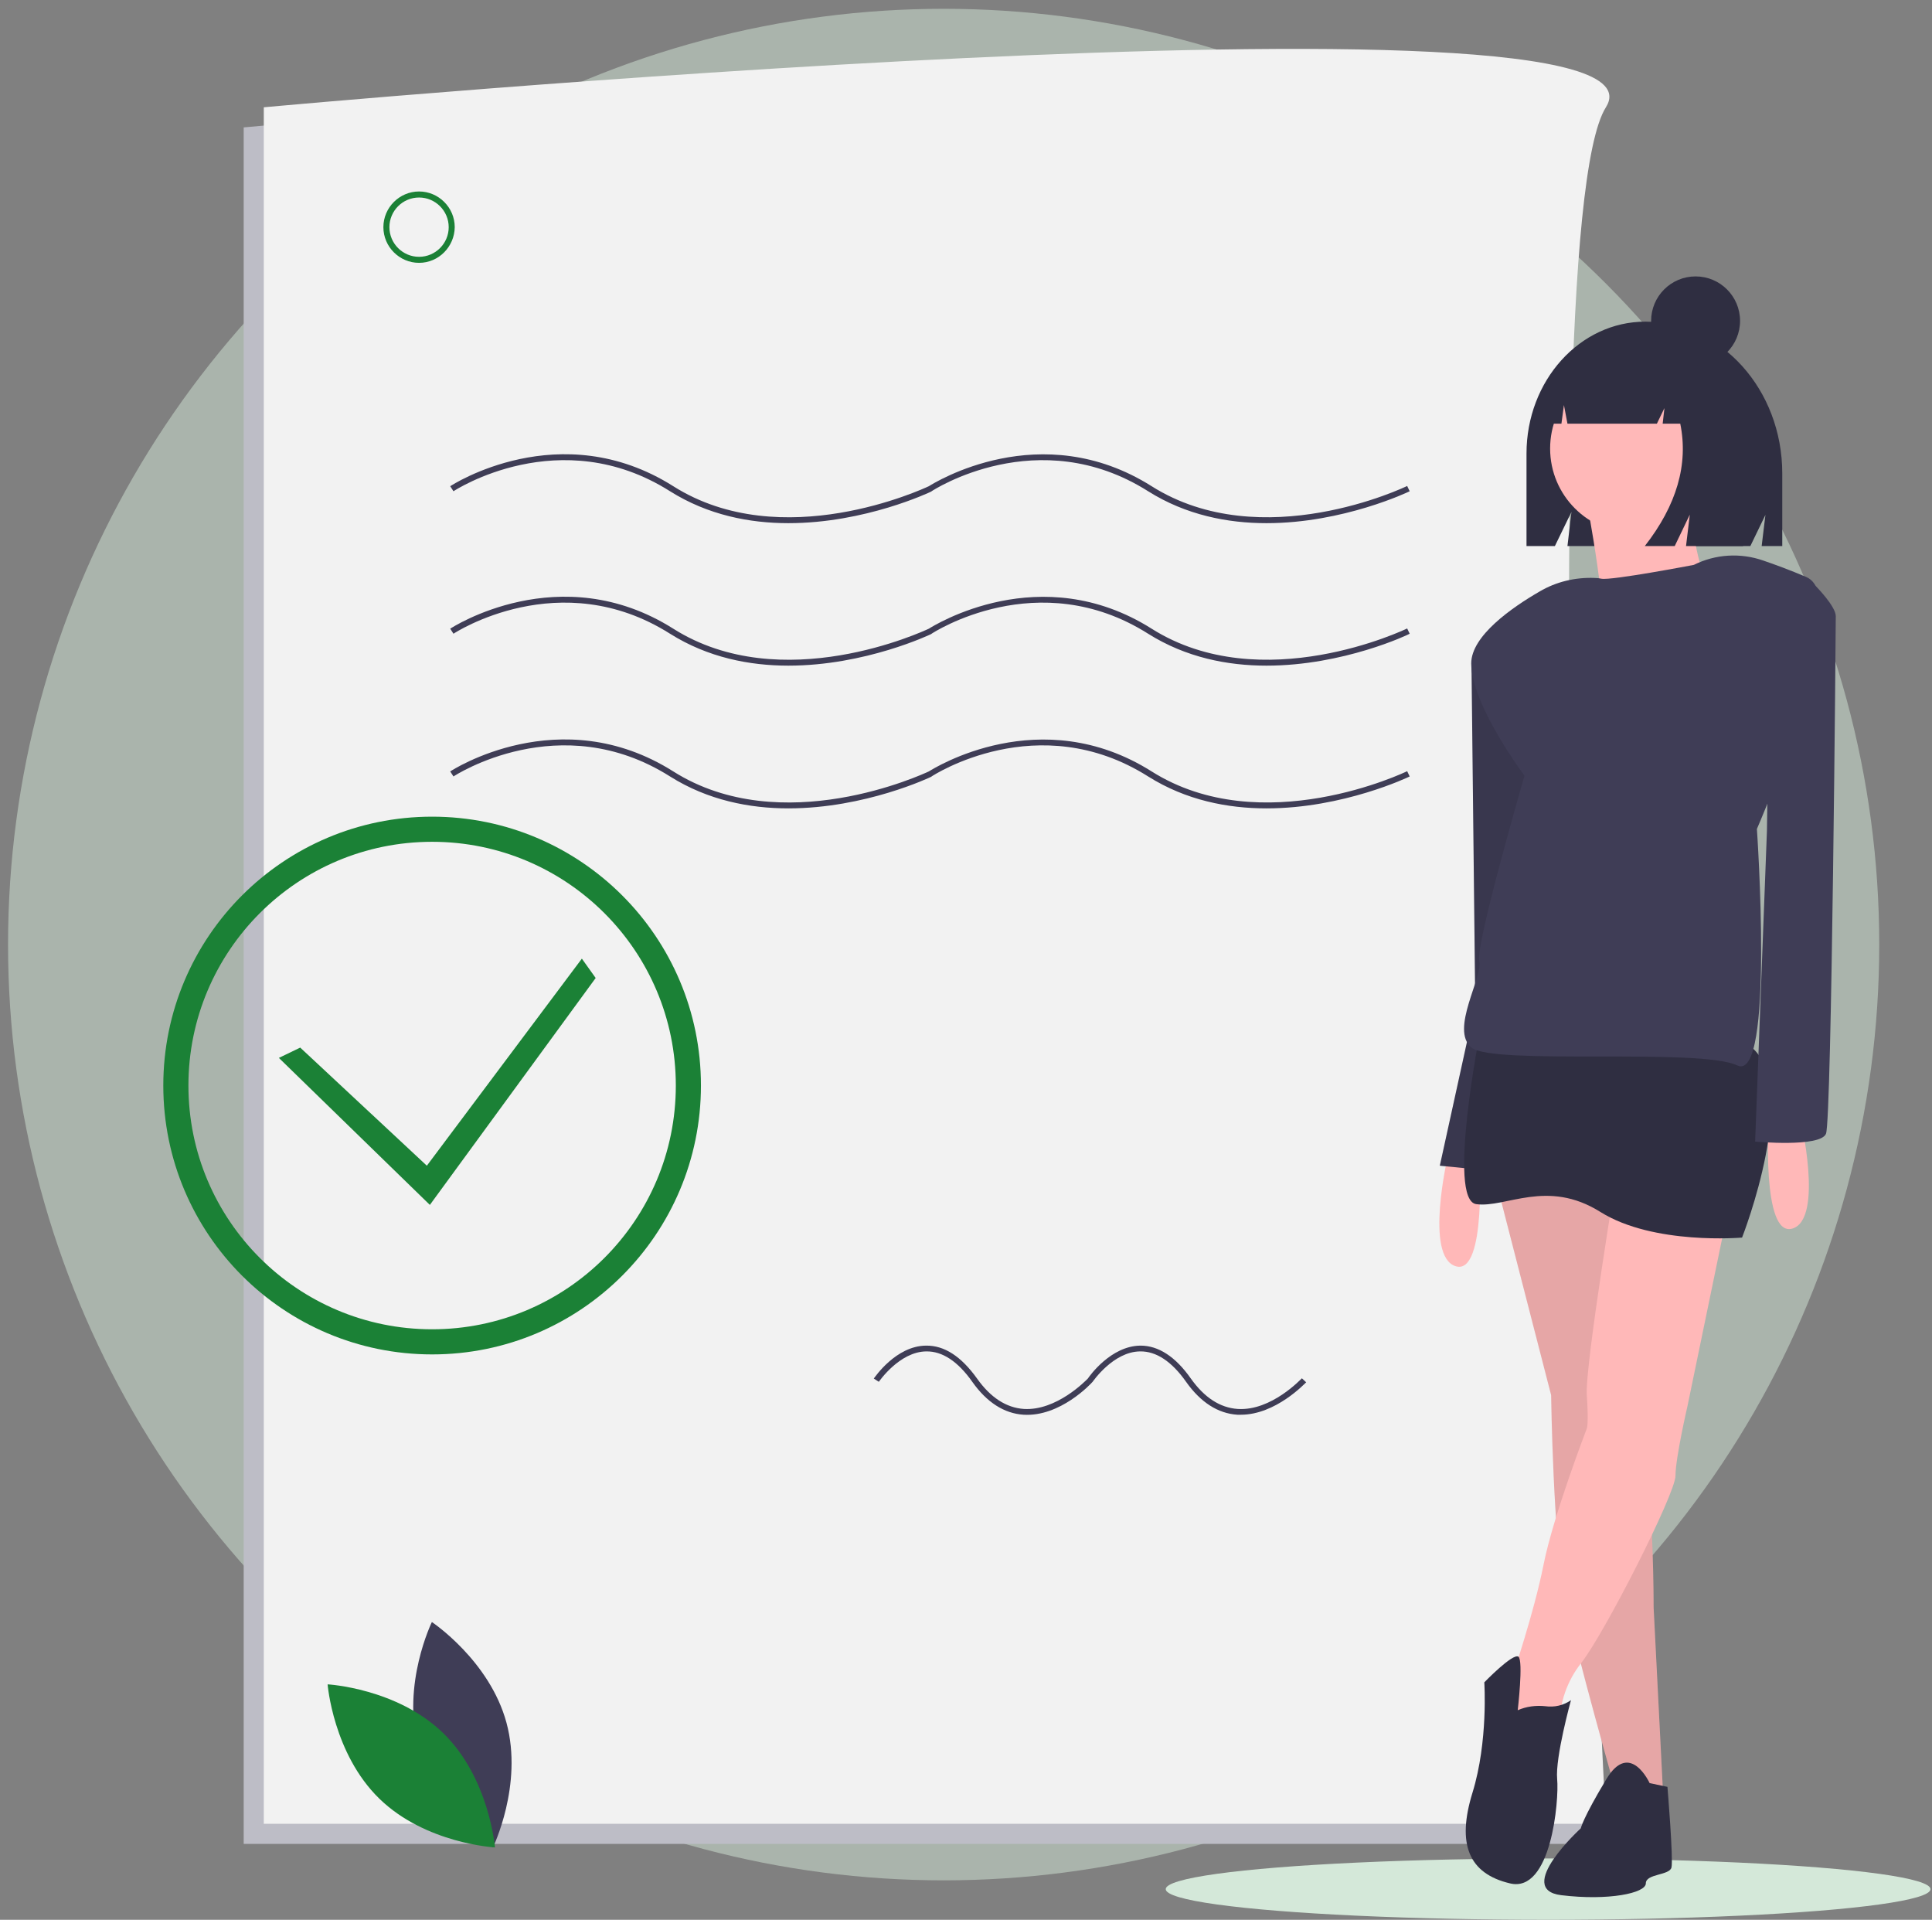 <?xml version="1.0" encoding="UTF-8"?> <svg xmlns="http://www.w3.org/2000/svg" version="1.1" id="b783d195-b08f-4839-b9b5-a9b86d08906a" x="0" y="0" viewBox="-115 15 769 764" xml:space="preserve"><rect x="-115" y="15" width="769" height="764" fill="#808080" stroke="none"/><style>.st4{fill:#3f3d56}.st5{fill:#1b8136}.st6{fill:#ffb8b8}.st7{opacity:.1;enable-background:new}.st8{fill:#2f2e41}</style><circle cx="260.6" cy="390.9" r="372.4" opacity=".5" fill="#d4e8d9"></circle><ellipse cx="501.2" cy="766.8" rx="152.2" ry="12.2" fill="#d4e8d9"></ellipse><path d="M516.2 748.8H-18V65.7s567.2-52.3 534.2 0 0 683.1 0 683.1z" fill="#bdbdc6"></path><path d="M524.2 740.8H-10V57.7s567.2-52.3 534.2 0 0 683.1 0 683.1z" fill="#f2f2f2"></path><path class="st4" d="M389.1 223.2c-15.4 0-32-3.2-47.1-12.7-43.8-27.7-85.8-.3-86.2 0l-.1.1c-.4.2-26.3 12.6-56.9 12.6-15.4 0-32-3.2-47.1-12.7-43.8-27.7-85.8-.3-86.2 0l-1.3-2c.4-.3 43.7-28.5 88.8 0 43.2 27.3 99.5 1 101.7 0 2.1-1.3 44.5-27.9 88.7 0 43.9 27.7 101.1.2 101.7-.1l1 2.1c-.4.2-26.4 12.7-57 12.7zM389.1 279.9c-15.4 0-32-3.2-47.1-12.7-43.8-27.7-85.8-.3-86.2 0l-.1.1c-.4.2-26.3 12.6-56.9 12.6-15.4 0-32-3.2-47.1-12.7-43.8-27.7-85.8-.3-86.2 0l-1.3-2c.4-.3 43.7-28.5 88.8 0 43.2 27.3 99.5 1 101.7 0 2.1-1.3 44.5-27.9 88.7 0 43.9 27.7 101.1.2 101.7-.1l1 2.1c-.4.3-26.4 12.7-57 12.7zM389.1 336.7c-15.4 0-32-3.2-47.1-12.7-43.8-27.7-85.8-.3-86.2 0l-.1.1c-.4.2-26.3 12.6-56.9 12.6-15.4 0-32-3.2-47.1-12.7-43.8-27.7-85.8-.3-86.2 0l-1.3-2c.4-.3 43.7-28.5 88.8 0 43.2 27.3 99.5 1 101.7 0 2.1-1.3 44.5-27.9 88.7 0 43.9 27.7 101.1.2 101.7-.1l1 2.1c-.4.2-26.4 12.7-57 12.7zM378.9 578h-1.4c-7.7-.5-14.6-4.9-20.4-13.1-5.7-8.1-11.9-12.2-18.3-12.1-10.7.1-18.8 12-18.9 12.1l-.1.1c-.5.6-12.8 13.9-27.4 13-7.7-.5-14.6-4.9-20.4-13.1-5.7-8.1-11.9-12.2-18.3-12.1-10.7.1-18.8 12-18.9 12.1l-2-1.3c.4-.5 8.8-13 20.8-13.1 7.3-.1 14 4.3 20.3 13.1 5.4 7.6 11.6 11.6 18.6 12.1 13 .8 24.6-11.2 25.5-12.1.8-1.2 9.2-12.9 20.8-13.1h.2c7.1 0 13.9 4.4 20 13.1 5.4 7.6 11.6 11.6 18.6 12.1 13.5.9 25.4-12.1 25.6-12.2l1.7 1.6c-.5.4-12.1 12.9-26 12.9z"></path><path class="st5" d="M51.8 119.6c-7.8 0-14.2-6.4-14.2-14.2S44 91.2 51.8 91.2c7.8 0 14.2 6.4 14.2 14.2-.1 7.8-6.4 14.2-14.2 14.2zm0-26c-6.5 0-11.8 5.3-11.8 11.8 0 6.5 5.3 11.8 11.8 11.8 6.5 0 11.8-5.3 11.8-11.8 0-6.5-5.3-11.8-11.8-11.8zM56.1 494.5L-4 436l8.5-4.1 50.4 47 61.7-82.4 5.5 7.7z"></path><path class="st4" d="M51.5 710.1c6.7 24.8 29.7 40.1 29.7 40.1s12.1-24.8 5.4-49.6-29.7-40.1-29.7-40.1-12.1 24.8-5.4 49.6z"></path><path class="st5" d="M61.4 704.7C79.8 722.6 82 750.2 82 750.2s-27.6-1.5-46-19.4-20.6-45.5-20.6-45.5 27.6 1.5 46 19.4z"></path><path class="st6" d="M481.2 487.9l21.2 82.3s.8 58 5.5 80.7c4.7 22.7 20.4 77.6 20.4 77.6l18.8 3.1-3.9-76.8s0-46.2-3.9-56.4S527.5 484 527.5 484l-46.3 3.9z"></path><path class="st7" d="M481.2 487.9l21.2 82.3s.8 58 5.5 80.7c4.7 22.7 20.4 77.6 20.4 77.6l18.8 3.1-3.9-76.8s0-46.2-3.9-56.4S527.5 484 527.5 484l-46.3 3.9z"></path><path class="st8" d="M539.9 143c-26.1 0-47.3 23.5-47.3 52.5v36.8h11.3l6.6-13.6-1.6 13.6h72.8l6-12.4-1.5 12.4h8.2v-28.9c0-33.4-24.4-60.4-54.5-60.4z"></path><path class="st6" d="M461.3 475s-9.4 40 3.1 43.9c12.5 3.9 9.4-43.9 9.4-43.9h-12.5z"></path><path class="st4" d="M476.9 272l-6.2 7 1.5 135.6-14.1 64.3 31.4 3.1 15.6-129.3-4.7-65.8z"></path><path class="st7" d="M476.9 272l-6.2 7 1.5 135.6-14.1 64.3 31.4 3.1 15.6-129.3-4.7-65.8z"></path><circle class="st6" cx="535.7" cy="193.5" r="33.7"></circle><path class="st6" d="M516.4 213.7s9.9 51.2 5.4 56.6c-4.5 5.4 47.6-9.9 47.6-9.9s-17.1-35-8.1-54.8l-44.9 8.1zM601.6 460s9.4 40-3.1 43.9S589 460 589 460h12.6zM529.1 478.5s-13.3 79.9-12.5 91.7 0 13.3 0 13.3-13.3 34.5-17.2 54.1c-3.9 19.6-12.5 44.7-12.5 44.7s-10.2 22.7-1.6 22.7 20.4-3.1 20.4-3.1c0-9.1 3-17.9 8.6-25 9.4-11.9 37.6-67.5 37.6-74.6s4.7-27.4 4.7-27.4l18-87-45.5-9.4z"></path><path class="st8" d="M474.2 425.2s-13.3 67.4-1.6 69c11.8 1.6 28.2-10.2 49.4 3.1 21.2 13.3 56.4 10.2 56.4 10.2s24.3-61.9 2.4-76.8c-22-14.9-106.6-5.5-106.6-5.5zM489.1 695.6c3.4-1.5 7.2-2 11-1.6 3.6.5 7.2-.3 10.2-2.4 0 0-6.3 22.7-5.5 31.4.8 8.6-2.4 45.5-18.8 41.5-16.5-3.9-21.2-15.7-14.9-36.1s4.7-43.9 4.7-43.9 11.4-11.8 13.6-10.2c2 1.7-.3 21.3-.3 21.3z"></path><path class="st8" d="M541.6 724.6s-7.8-17.2-17.2-1.6-10.2 19.6-10.2 19.6-26.6 24.3-7.8 26.6 33.7-.8 33.7-4.7 9.4-3.1 10.2-6.3-1.6-32.1-1.6-32.1l-7.1-1.5z"></path><path class="st4" d="M559.2 239.8s-32.9 6.3-36.8 5.5c-.9-.2-1.8-.3-2.7-.3-7.7-.3-15.3 1.5-21.9 5.4-10.9 6.3-27.2 17.6-27.2 28.6 0 16.5 21.2 44.7 21.2 44.7s-19.6 67.4-18 73.7-11.8 27.4-3.1 34.5c8.6 7.1 90.9 0 105.8 7.1s7.8-94.1 7.8-94.1 40-91.7 19.6-100.3c-6.6-2.8-12.3-4.9-17-6.5-9.1-3.2-19.1-2.6-27.7 1.7z"></path><path class="st4" d="M589.8 245.3l18 3s7.9 8 7.9 11.9-1.6 200.5-3.9 206-28.2 3.1-28.2 3.1l4.7-123.7 1.5-100.3z"></path><path class="st8" d="M553.4 157.4c-4.6-6.2-11.9-9.9-19.6-10h-.9c-17.9 0-32.4 16.2-32.4 36.2h6l1-7.4 1.4 7.4h35.6l3-6.2-.7 6.2h7c3.3 16.2-1.4 32.4-14.1 48.7h11.9l6-12.5-1.5 12.5h22.7l4.5-28.7c-.1-21.5-12.6-39.7-29.9-46.2z"></path><circle class="st8" cx="559.9" cy="142.7" r="17.7"></circle><circle cx="57" cy="447" r="102" fill="none" stroke="#1b8136" stroke-width="10" stroke-miterlimit="10"></circle></svg> 